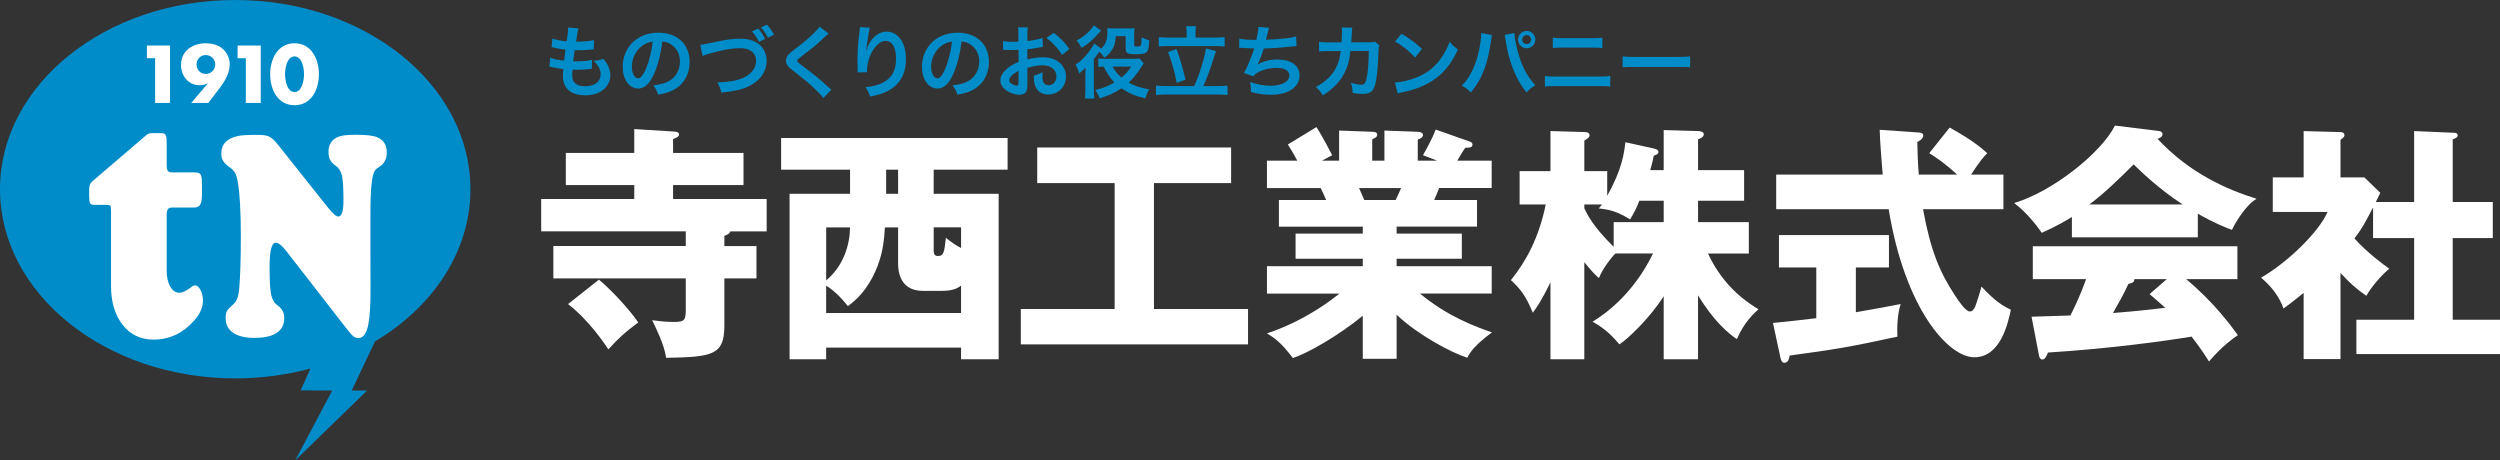 <?xml version="1.0" encoding="UTF-8"?>
<svg id="a" data-name="レイヤー_1" xmlns="http://www.w3.org/2000/svg" viewBox="0 0 1382.67 254.6">
  <rect x="0" y="0" width="1382.67" height="254.6" fill="#333333" stroke="none"/>
  <defs>
    <style>
      .b {
        fill: #008cc9;
      }

      .c {
        fill: #fff;
      }
    </style>
  </defs>
  <path class="b" d="M260.18,104.65C260.18,46.87,201.95,0,130.1,0S0,46.87,0,104.65s58.25,104.62,130.1,104.62c14.55,0,28.54-1.92,41.6-5.46l-5.42,12.1,17.45.07-20.43,38.63,39.72-38.63h-8.49l12.86-27.17c32.03-19.06,52.8-49.66,52.8-84.15Z"/>
  <g>
    <path class="c" d="M81.25,32.18v-6.99h12.79v31.73h-8.25v-24.75h-4.55Z"/>
    <path class="c" d="M105.79,56.93l9.05-10.69-.08-.08c-1.43.63-2.78.97-4.46.97-6.23,0-10.19-5.35-10.19-11.2,0-7.79,6.4-11.99,13.64-11.99,3.07,0,6.61.76,9.05,2.74,2.57,2.06,4.25,5.43,4.25,8.75,0,4.59-2.36,9.01-5.09,12.63l-6.78,8.88h-9.39ZM108.69,35.67c0,2.9,2.19,5.22,5.09,5.22s5.26-2.31,5.26-5.22-2.36-5.22-5.26-5.22-5.09,2.31-5.09,5.22Z"/>
    <path class="c" d="M131.42,32.18v-6.99h12.79v31.73h-8.25v-24.75h-4.55Z"/>
    <path class="c" d="M176.37,41.06c0,8.25-4,17.13-13.47,17.13s-13.47-8.88-13.47-17.13,4.04-17.13,13.47-17.13,13.47,8.88,13.47,17.13ZM157.64,41.02c0,3.07,1.01,9.89,5.26,9.89s5.26-6.82,5.26-9.89-1.01-9.81-5.26-9.81-5.26,6.73-5.26,9.81Z"/>
  </g>
  <path class="c" d="M153.76,80.06l27.69,34.83c2.59,3.25,4.47,4.87,5.62,4.87,1.93,0,2.89-2.96,2.89-8.87,0-6.71-.28-11.29-.83-13.74-.56-2.45-1.72-4.29-3.5-5.51-1.45-1.01-2.47-2.09-3.06-3.24-.59-1.14-.89-2.62-.89-4.43,0-4.47,2.13-7.35,6.39-8.63,1.74-.53,4.78-.8,9.12-.8,5.6,0,9.47.48,11.62,1.44,3.41,1.49,5.12,4.31,5.12,8.47,0,3.46-1.39,6.07-4.17,7.83-1.11.69-1.87,1.31-2.28,1.84-.41.53-.76,1.33-1.06,2.4-1,3.51-1.52,10.17-1.56,19.97v26.04c0,3.99.02,9.45.06,16.38.04,9.37-.35,16.14-1.17,20.29-1,5.17-2.82,7.75-5.45,7.75-1.15,0-2.14-.35-2.98-1.04-.83-.69-2.22-2.29-4.14-4.79l-32.97-42.42c-2.3-2.98-4.21-4.47-5.73-4.47-2.26,0-3.39,4.5-3.39,13.5,0,7.4.29,12.46.86,15.18.57,2.72,1.75,4.71,3.53,5.99,2.48,1.76,3.73,4.05,3.73,6.87,0,7.4-5.54,11.1-16.63,11.1-5,0-8.89-.95-11.65-2.84-2.76-1.89-4.14-4.57-4.14-8.03,0-1.81.26-3.17.78-4.07.52-.9,1.69-2.13,3.5-3.67,1.74-1.49,2.8-4.13,3.17-7.91.63-6.87.95-16.75.95-29.63,0-13.74-.56-23.75-1.67-30.03-.41-2.29-.93-3.99-1.56-5.11-.63-1.12-1.67-2.18-3.11-3.2-1.67-1.17-2.83-2.32-3.48-3.43-.65-1.12-.97-2.48-.97-4.07,0-5.11,3.06-8.33,9.17-9.67,2.08-.43,5.71-.64,10.9-.64,2.97,0,5.12.33,6.48,1,1.35.67,2.96,2.17,4.81,4.51Z"/>
  <path class="c" d="M92.18,119.1v30.53c0,3.61.65,6.56,1.97,8.85,1.3,2.28,2.96,3.44,5.01,3.44,1.72,0,4.01-1.09,6.83-3.26.66-.55,1.33-.81,1.99-.81,1.07,0,2.02.85,2.94,2.62.88,1.73,1.32,3.63,1.32,5.68,0,3.74-1.51,7.34-4.52,10.76-6.27,7.27-13.9,10.92-22.82,10.92-7.08,0-12.79-2.73-17.07-8.17-4.28-5.45-6.43-12.66-6.43-21.55v-41.7c0-1.4-.13-2.27-.37-2.6-.26-.31-.88-.5-1.9-.5h-6.83c-1.28,0-2.11-.29-2.47-.85-.34-.59-.52-1.92-.52-4.02v-3.99c.05-1.79.55-3.12,1.53-3.97l30.4-26.02c.75-.55,1.66-.81,2.8-.81h5.36c1.09,0,1.85.34,2.21,1.04.39.69.57,2.08.57,4.12v12.17c0,1.83.21,3,.65,3.55.42.52,1.29.82,2.67.82h12.27c1.64,0,2.7.42,3.2,1.21.49.82.72,2.55.72,5.19v5.33c0,2.87-.28,4.9-.91,6.01-.64,1.12-1.76,1.68-3.39,1.68h-12c-1.26,0-2.09.28-2.52.88-.45.63-.69,1.74-.69,3.45Z"/>
  <g>
    <path class="c" d="M403.92,127.96c-.28,1.1-1.1,1.65-3.3,2.48v5.64h17.76v17.9h-17.76v26.15c0,16.24-6.47,17.34-32.21,17.76-.96-7.16-5.78-16.79-7.71-20.79,3.17.41,7.02.96,12.11.96,6.47,0,6.47-1.38,6.47-8.4v-15.69h-73.23v-17.9h73.23v-8.12h-79.97v-17.89h51.48v-7.71h-37.85v-17.76h37.85v-13.21l22.02,1.38c1.65.14,2.75.41,2.75,1.65s-1.79,1.93-3.3,2.48v7.71h38.95v17.76h-38.95v7.71h51.76v17.89h-20.1ZM331.24,154.66c5.92,4.82,16.79,16.24,21.75,23.68-7.43,5.51-10.46,8.26-16.52,14.87-2.34-3.44-10.6-15.97-22.3-25.05l17.07-13.49Z"/>
    <path class="c" d="M516.39,107.17h35.93v91.54h-20.79v-6.47h-74.61v6.47h-20.23v-91.54h33.45v-13.35h-38.13v-17.48h125.26v17.48h-40.88v13.35ZM531.53,173.11v-15.14c-1.79,1.38-4.4,2.89-10.6,2.89h-10.6c-12.53,0-13.63-10.74-13.63-15.14v-19.96h-7.3c-.41,6.06-.83,12.94-3.99,21.2-3.3,8.81-8.95,17.21-16.52,22.3-2.75-3.44-6.33-7.71-11.98-11.29v15.14h74.61ZM456.93,155.07c9.64-7.98,13.08-19.68,13.21-29.32h-13.21v29.32ZM496.71,93.82h-6.61v13.35h6.61v-13.35ZM516.39,138.69c0,2.06.69,2.89,2.48,2.89,3.03,0,3.44-2.2,4.27-10.05,3.17,2.48,5.37,4.13,8.4,5.64v-11.43h-15.14v12.94Z"/>
    <path class="c" d="M638.22,170.91h52.03v19.55h-125.67v-19.55h51.89v-69.65h-42.81v-19.68h107.23v19.68h-42.67v69.65Z"/>
    <path class="c" d="M772.43,198.43h-18.72v-23.81c-13.35,11.01-30.83,20.92-38.68,23.4-6.74-8.95-10.46-11.29-14.32-13.63,21.89-7.3,36.61-19.27,40.06-22.02h-40.06v-15.14h53v-4.13h-37.17v-13.9h37.17v-3.85h-46.39v-14.73h26.15c-.69-1.65-2.75-6.06-3.03-6.61h-29.73v-15.14h16.79c-2.2-4.13-3.3-5.92-5.23-8.95l15.83-9.64c3.3,5.23,7.3,12.8,8.67,15.55l-5.64,3.03h9.5v-16.66l18.31.69c1.38,0,2.75.28,2.75,1.51,0,1.38-.96,1.79-2.75,2.62v11.84h6.74v-16.66l18.44.69c.55,0,2.89.14,2.89,1.79,0,1.38-1.93,2.2-2.89,2.48v11.7h10.74l-7.85-3.03c1.51-2.75,5.09-8.81,7.02-14.18l19.13,6.74c.69.28,1.24.83,1.24,1.51,0,1.93-2.2,1.79-3.99,1.79-1.24,1.79-1.65,2.34-4.41,7.16h19v15.14h-29.04c-1.1,2.75-2.2,5.51-2.75,6.61h23.68v14.73h-44.46v3.85h36.06v13.9h-36.06v4.13h52.58v15.14h-39.64c15.42,12.94,31.8,18.72,39.78,21.47-9.91,7.43-11.97,10.87-13.63,14.04-9.08-2.89-27.53-12.8-39.09-23.81v24.36ZM751.65,104.01c.96,2.2,1.38,3.17,2.89,6.61h17.34c.96-2.06,1.51-3.03,3.03-6.61h-23.26Z"/>
    <path class="c" d="M939.14,198.71h-19v-34.83c-7.71,11.98-19.41,23.26-24.5,26.57-5.64-6.74-9.91-9.77-14.87-12.53,7.85-4.68,22.99-16.11,33.45-37.72h-20.79c-1.93,1.79-7.43,8.81-9.08,13.63-2.07-1.79-3.85-3.58-8.12-8.81v53.68h-18.72v-42.53c-4.82,9.91-7.71,14.04-9.77,16.79-3.85-9.36-6.88-13.22-12.11-18.03,8.26-10.19,15.42-23.13,19.27-41.85h-14.45v-18.44h17.07v-22.16l18.72.55c.69,0,2.89,0,2.89,1.79,0,.83-.55,1.65-2.89,2.89v16.93h12.66v13.63c8.4-14.87,9.36-23.95,10.05-29.59l15.69,3.44c1.93.41,2.62,1.1,2.62,1.93,0,.96-.69,1.38-2.62,2.06-.41,2.2-.55,3.03-1.93,7.98h7.43v-22.16l19,.55c1.93,0,3.17.69,3.17,1.79,0,1.24-1.51,2.34-3.17,2.75v17.07h25.47v16.93h-25.47v11.84h28.08v17.34h-22.58c8.81,19.13,22.71,27.67,27.94,30.83-2.2,2.06-7.57,6.47-11.98,16.52-8.95-5.92-16.66-16.24-21.47-24.23v35.38ZM876.23,115.16c1.38,3.03,4.68,10.05,16.24,21.34v-13.63h27.67v-11.84h-13.49c-1.79,4.68-2.61,6.06-5.09,10.32-7.57-4.68-11.84-5.51-17.34-6.06.55-.55,1.1-1.38,1.79-2.2h-9.77v2.07Z"/>
    <path class="c" d="M1026.41,172.69c10.46-1.79,18.58-3.3,24.78-4.54-1.79,5.37-2.06,13.21-1.79,18.03-26.57,5.78-34.28,7.02-59.6,10.46-.27,1.51-.69,3.99-2.89,3.99-1.1,0-1.79-.83-2.2-2.75l-4.13-19.27c7.02-.69,14.87-1.51,23.95-2.62v-28.08h-20.65v-17.9h60.84v17.9h-18.31v24.78ZM1078.31,70.56c12.53,6.88,17.89,11.56,20.78,14.18-1.51,1.51-3.72,3.72-8.95,11.84h17.89v19.13h-44.46c4.27,23.26,9.22,34.83,17.89,48.04,2.06,3.17,5.78,8.53,7.98,8.53,2.06,0,3.03-2.62,3.72-4.82.83-2.48,1.79-5.37,2.75-8.95,7.57,8.12,11.42,10.46,16.24,12.8-1.65,7.71-5.78,26.29-20.23,26.29s-38.4-26.98-47.35-81.9h-62.22v-19.13h58.91c-.55-7.02-1.51-17.76-1.65-24.78l21.75,1.51c.83,0,2.34.41,2.34,1.65,0,1.79-2.2,3.03-3.3,3.58.14,5.78.28,12.25.83,18.03h21.2c-7.16-6.61-12.11-9.77-15.42-11.84l11.29-14.18Z"/>
    <path class="c" d="M1215.55,131.26h-69.65v-11.29c-2.75,1.79-8.12,4.96-16.66,8.81-1.65-2.34-7.43-10.6-15.28-16.52,20.92-6.06,48.18-27.67,55.75-42.81l24.5,3.03c.83.14,1.79.55,1.79,1.79,0,1.51-1.79,2.2-2.75,2.48,17.48,18.86,38.27,28.08,54.78,33.17-7.3,4.4-13.35,16.52-13.63,17.21-3.03-1.1-10.05-3.85-18.86-8.95v13.08ZM1123.6,175.17c3.99-.14,9.36-.27,21.47-.69,5.09-10.05,7.43-16.66,8.67-20.1h-29.46v-18.17h113.15v18.17h-28.36c15.28,12.66,24.91,25.88,28.63,30.97-8.53,5.78-14.18,12.53-15.97,14.59-1.79-2.89-4.82-7.57-9.64-13.77-15.83,2.62-46.39,6.74-79.42,8.81-1.1,2.48-1.65,3.85-3.17,3.85-1.1,0-1.65-1.24-1.79-2.2l-4.13-21.47ZM1207.16,113.09c-13.49-8.81-23.4-18.58-27.12-22.16-7.98,7.98-16.52,16.24-24.5,22.16h51.62ZM1198.35,154.39h-17.9c0,1.24-.41,2.06-3.3,2.62-2.48,5.51-5.51,10.74-8.53,16.11,13.9-1.1,22.16-2.06,28.91-2.89-3.85-3.44-6.06-5.37-8.67-7.57l9.5-8.26Z"/>
    <path class="c" d="M1335.18,111.72v-39.23l22.44.96c.69,0,1.65.41,1.65,1.38,0,1.24-1.38,1.79-2.75,2.2v34.69h22.16v19.96h-22.16v45.15h26.15v19h-79.42v-19h31.93v-45.15h-22.71v-16.93c-4.41,8.26-5.78,11.29-10.32,17.07,7.02,7.98,16.38,14.73,19.27,16.79-4.96,4.13-10.46,10.87-12.66,15-5.78-3.99-9.22-7.16-14.32-12.66v47.63h-20.37v-36.61c-5.78,4.68-7.85,6.33-11.15,8.67-2.48-7.02-7.02-12.53-12.39-17.07,14.59-8.4,31.94-25.19,36.75-36.34h-30.28v-19.13h17.07v-25.6l20.37.55c.83,0,2.2.28,2.2,1.79,0,.69-.55,1.38-2.2,2.48v20.78h13.21l8.81,8.53c-.41.83-2.2,4.4-2.48,5.09h21.2Z"/>
  </g>
  <g>
    <path class="b" d="M304.32,31.92c2,.78,3.22,1.04,7.67,1.66.17-1.57.57-4.49.78-6.1-2.57-.35-3.27-.44-6.23-1.09-.61-.13-.83-.17-1.48-.3l.44-4.79c1.83.7,4.92,1.31,7.88,1.57.61-3.66.87-5.92.87-7.23,0-.13,0-.22-.04-.44l5.79.52c-.48,1.35-.61,2-1.39,7.36,4.92-.09,7.45-.3,9.93-.91l-.17,5.1c-.57.04-.78.09-1.74.17-3.14.26-4.53.35-6.1.35-.44,0-.83,0-2.7-.04-.44,3.18-.57,4.05-.83,6.14,1.31.04,1.66.04,2.13.04,3.09,0,6.23-.3,8.32-.87l-.13,5.01c-.44,0-.57,0-1.31.13-1.92.22-4.49.39-6.53.39-.7,0-1.09,0-2.79-.09-.13,1.18-.22,2.31-.22,3.09,0,2.13.48,3.48,1.61,4.49,1.26,1.09,3.01,1.61,5.4,1.61,5.53,0,8.71-2.44,8.71-6.71,0-2.53-1.31-4.97-3.92-7.36,2.44-.17,3.35-.35,5.4-1.09,1.09,1.26,1.57,1.92,2.05,2.74,1.13,1.92,1.87,4.4,1.87,6.4,0,3.09-1.52,6.1-4.18,8.15-2.48,1.92-5.75,2.88-9.84,2.88-7.93,0-12.24-3.79-12.24-10.8,0-1.13.04-2.22.22-3.7-2.61-.35-4.31-.61-6.06-1-.91-.22-1.05-.22-1.66-.26l.48-5.01Z"/>
    <path class="b" d="M361.77,40.76c-2.48,5.62-5.27,8.19-8.84,8.19-4.97,0-8.54-5.05-8.54-12.07,0-4.79,1.7-9.28,4.79-12.68,3.66-4.01,8.8-6.1,14.98-6.1,10.45,0,17.25,6.36,17.25,16.16,0,7.54-3.92,13.55-10.58,16.25-2.09.87-3.79,1.31-6.84,1.83-.74-2.31-1.26-3.27-2.66-5.1,4.01-.52,6.62-1.22,8.67-2.4,3.79-2.09,6.06-6.23,6.06-10.89,0-4.18-1.87-7.58-5.36-9.67-1.35-.78-2.48-1.13-4.4-1.31-.83,6.84-2.35,12.85-4.53,17.77ZM355.37,25.17c-3.66,2.61-5.92,7.1-5.92,11.76,0,3.57,1.52,6.4,3.44,6.4,1.44,0,2.92-1.83,4.49-5.58,1.66-3.92,3.09-9.8,3.62-14.72-2.27.26-3.83.87-5.62,2.13Z"/>
    <path class="b" d="M387.3,24.77c1.48-.13,2.18-.26,5.1-.87,9.93-2.13,12.28-2.48,17.34-2.48,8.62,0,14.24,4.84,14.24,12.24,0,5.92-3.48,10.93-9.67,13.94-3.96,1.96-7.36,2.74-15.33,3.62-.57-2.35-.96-3.27-2.22-5.62,6.97-.3,10.63-.96,14.33-2.57,3.14-1.39,5.71-3.88,6.58-6.45.31-.87.48-1.96.48-3.09,0-2.4-1.22-4.49-3.31-5.66-1.39-.78-3.22-1.18-5.62-1.18-4.53,0-10.15,1-17.16,3.09-2.22.65-2.57.74-3.48,1.22l-1.26-6.19ZM419.36,15.8c1.57,1.83,2.57,3.27,3.83,5.75l-3.4,1.57c-1.18-2.27-2.48-4.18-3.92-5.75l3.48-1.57ZM424.72,20.81c-1.31-2.44-2.35-3.96-3.83-5.66l3.27-1.52c1.48,1.57,2.74,3.31,3.92,5.53l-3.35,1.66Z"/>
    <path class="b" d="M458.3,18.59c-.74.52-1.57,1.26-5.36,4.79-2.22,2.05-5.27,4.49-10.37,8.36-1.35,1-1.66,1.35-1.66,1.83,0,.65.09.74,3.92,3.62,6.8,5.14,8.06,6.23,13.72,11.37.44.44.7.65,1.26,1.09l-4.49,4.53c-1.13-1.57-2.7-3.22-5.66-5.97-3.09-2.88-4.53-4.05-11.24-9.28-2.88-2.22-3.66-3.4-3.66-5.4,0-1.31.48-2.48,1.44-3.53.57-.61.61-.65,3.83-3.14,4.7-3.57,7.14-5.66,10.06-8.49,1.96-1.96,2.44-2.53,3.18-3.62l5.01,3.83Z"/>
    <path class="b" d="M481.17,15.32c-.52,1.48-.74,2.61-1.57,8.41-.3,1.83-.48,3.31-.57,4.36h.13q.09-.26.26-.96c.44-1.52,1.57-3.66,2.74-5.18,2.4-2.96,5.1-4.44,8.28-4.44,2.96,0,5.58,1.39,7.45,3.92,2.18,2.92,3.14,6.45,3.14,11.59,0,8.41-3.92,14.68-11.24,17.9-2.22,1-5.27,1.87-8.54,2.44-.87-2.48-1.35-3.44-2.57-5.14,4.36-.48,6.88-1.13,9.54-2.48,5.05-2.57,7.36-6.71,7.36-13.33,0-6.27-2.09-9.76-5.84-9.76-1.66,0-3.18.74-4.7,2.31-3.4,3.53-5.49,8.89-5.49,14.07v.91l-5.23.09c.04-.26.04-.48.04-.57v-.83c-.04-1.26-.13-4.49-.13-5.36,0-3.53.26-8.36.61-11.37l.65-5.4c.09-.74.13-.92.13-1.48l5.53.3Z"/>
    <path class="b" d="M527.29,40.76c-2.48,5.62-5.27,8.19-8.84,8.19-4.97,0-8.54-5.05-8.54-12.07,0-4.79,1.7-9.28,4.79-12.68,3.66-4.01,8.8-6.1,14.98-6.1,10.45,0,17.25,6.36,17.25,16.16,0,7.54-3.92,13.55-10.58,16.25-2.09.87-3.79,1.31-6.84,1.83-.74-2.31-1.26-3.27-2.66-5.1,4.01-.52,6.62-1.22,8.67-2.4,3.79-2.09,6.06-6.23,6.06-10.89,0-4.18-1.87-7.58-5.36-9.67-1.35-.78-2.48-1.13-4.4-1.31-.83,6.84-2.35,12.85-4.53,17.77ZM520.89,25.17c-3.66,2.61-5.92,7.1-5.92,11.76,0,3.57,1.52,6.4,3.44,6.4,1.44,0,2.92-1.83,4.49-5.58,1.66-3.92,3.09-9.8,3.62-14.72-2.27.26-3.83.87-5.62,2.13Z"/>
    <path class="b" d="M568.24,46.16c0,1.79-.09,2.83-.35,3.7-.39,1.52-1.96,2.53-4.01,2.53-2.74,0-6.06-1.22-8.23-3.09-1.57-1.35-2.4-3.05-2.4-4.92,0-2.05,1.35-4.36,3.75-6.45,1.57-1.35,3.48-2.48,6.36-3.7l-.04-6.71q-.35,0-1.79.09c-.65.04-1.26.04-2.35.04-.65,0-1.87-.04-2.4-.04-.57-.04-.96-.04-1.09-.04-.17,0-.52,0-.91.04l-.04-4.88c1.22.26,2.96.39,5.27.39.44,0,.91,0,1.52-.04,1.05-.04,1.26-.04,1.74-.04v-2.88c0-2.48-.04-3.62-.26-5.01h5.45c-.22,1.39-.26,2.31-.26,4.75v2.79c3.27-.39,6.19-.96,8.41-1.66l.17,4.88c-.78.13-1.61.26-4.62.78-1.44.26-2.31.39-3.96.57v5.66c2.96-.87,5.71-1.22,8.89-1.22,7.27,0,12.46,4.44,12.46,10.63,0,5.66-4.23,9.93-9.89,9.93-3.53,0-6.01-1.7-7.14-4.84-.57-1.48-.74-2.92-.74-5.58,2.22-.61,2.96-.91,4.84-1.92-.09.83-.09,1.22-.09,1.92,0,1.83.17,3.01.61,3.83.48.91,1.52,1.48,2.74,1.48,2.57,0,4.4-2.05,4.4-4.84,0-3.75-3.05-6.19-7.71-6.19-2.61,0-5.27.48-8.36,1.44l.04,8.58ZM563.32,39.15c-3.27,1.74-5.18,3.66-5.18,5.23,0,.74.44,1.39,1.44,2,.87.61,1.96.96,2.79.96.74,0,.96-.39.96-1.83v-6.36ZM587.45,30.35c-2.18-3.44-5.36-6.88-8.71-9.41l4.09-2.74c3.79,2.92,6.32,5.53,8.62,8.93l-4.01,3.22Z"/>
    <path class="b" d="M617.11,19.98c-.26,3.7-.83,5.71-2.31,7.93-.96,1.48-1.92,2.44-4.01,4.01-.92-1.44-1.57-2.18-2.83-3.27-.83,1.22-1.48,2.09-1.96,2.7-.7.87-.74.87-1.04,1.39v16.25c0,2.18.09,3.88.3,5.49h-5.23c.17-1.26.26-3.18.26-5.49v-9.28c0-.13,0-.61.04-1.22v-1.13c-.78,1-2,2.13-3.48,3.27-.48-1.96-1.05-3.31-2.05-4.79,3.22-2.18,5.49-4.53,8.49-8.62,1.05-1.44,1.44-2.13,1.92-3.18l3.79,2.83c2.57-2.4,3.48-4.79,3.48-9.32,0-.74-.04-1.18-.13-1.96,1.09.09,1.79.13,3.4.13h8.45c1.66,0,2.22-.04,3.22-.13-.09.87-.13,1.48-.13,3.09v6.19c0,.7.3.87,1.61.87,2.31,0,2.35-.17,2.48-5.1,2.05,1,2.79,1.31,4.27,1.61-.26,3.53-.52,5.14-1.09,6.06-.7,1.18-2.44,1.66-6.1,1.66-4.92,0-5.88-.52-5.88-3.14v-6.84h-5.49ZM608.97,16.89q-.39.44-1.18,1.31c-3.44,3.92-5.71,5.88-9.67,8.32-.96-1.96-1.48-2.83-2.7-4.05,3.18-1.74,5.44-3.48,7.88-6.19,1-1.13,1.35-1.52,1.7-2.22l3.96,2.83ZM632.57,35.05q-.65.87-2.05,3.05c-1.83,2.83-4.05,5.53-6.27,7.58,3.22,1.79,6.58,2.92,11.28,3.75-1.09,1.92-1.31,2.48-2.05,5.01-5.66-1.35-9.02-2.79-13.24-5.62-3.62,2.48-6.88,3.96-12.11,5.58-.52-1.79-1.04-2.79-2.35-4.62,4.53-1.13,7.27-2.22,10.54-4.18-2.13-2.18-3.79-4.62-5.88-8.76-1.61.04-2.09.04-3.01.17v-4.7c1,.17,2,.22,3.57.22h16.12c1.57,0,2.44-.04,3.05-.22l2.4,2.74ZM615.28,36.84c1.87,3.01,2.96,4.31,4.97,6.01,2.13-1.74,3.4-3.14,5.44-6.01h-10.41Z"/>
    <path class="b" d="M660.45,47.6c2.66-5.53,6.01-16.33,6.53-20.87l5.62,1.61c-.48.91-.52,1.18-1.48,4.18-1.57,5.23-3.88,11.37-5.58,15.07h7.84c2.22,0,4.05-.09,5.53-.26v5.23c-1.52-.22-3.22-.3-5.53-.3h-28.4c-2.31,0-4.23.09-5.66.3v-5.23c1.52.17,3.31.26,5.66.26h15.46ZM656.31,17.89c0-1.26-.09-2.18-.31-3.4h5.49c-.22,1.04-.3,2.13-.3,3.35v2.96h10.5c2.35,0,4.27-.09,5.62-.3v5.23c-1.44-.17-3.35-.26-5.62-.26h-25.31c-2.18,0-4.09.09-5.49.26v-5.23c1.31.22,3.14.3,5.49.3h9.93v-2.92ZM650.69,27.13c1.92,5.23,2.96,8.71,4.97,16.95l-4.88,1.74c-1.13-6.19-2.7-11.85-4.79-17.03l4.7-1.66Z"/>
    <path class="b" d="M685.41,21.33c2,.52,4.92.74,9.41.74.83-3.48,1.13-5.31,1.22-7.19l5.84.48q-.26.78-.7,2.53-.78,3.27-1.05,4.09c3.31-.09,8.23-.44,11.11-.78,3.22-.39,4.05-.57,5.58-1l.26,5.27c-1,.04-1.39.09-2.53.22-6.32.7-10.15,1-15.59,1.13-.92,3.09-2.57,7.27-3.44,8.84v.09c2.92-1.87,6.71-2.83,10.98-2.83,7.67,0,12.24,3.31,12.24,8.84,0,6.45-6.23,10.63-15.77,10.63-3.88,0-7.71-.52-11.11-1.52,0-2.48-.04-3.35-.44-5.53,3.92,1.39,7.58,2.09,11.24,2.09,6.32,0,10.41-2.22,10.41-5.71,0-2.7-2.61-4.18-7.32-4.18-3.22,0-6.58.78-9.36,2.13-1.61.78-2.4,1.44-3.18,2.53l-5.27-1.83c.65-1.05,1.39-2.4,2.05-3.92,1.44-3.31,3.05-7.54,3.66-9.67-2.31-.04-4.27-.13-6.58-.3-.61-.04-1.04-.04-1.39-.04h-.35l.09-5.1Z"/>
    <path class="b" d="M762.9,25.17c-.35.78-.44,1.39-.48,2.92-.13,4.92-.61,11.63-1.04,14.51-1.13,7.54-2.66,9.32-7.88,9.32-1.65,0-3.14-.13-5.4-.48-.09-2.74-.22-3.57-1-5.58,2.57.7,4.31,1,5.75,1,1.87,0,2.53-.96,3.22-4.75.52-3.01.96-8.93.96-13.94l-10.15.04c-.61,5.44-1.52,8.71-3.48,12.46-2.4,4.62-6.27,8.58-11.76,12.07-1.48-2.31-2.09-3.01-3.92-4.62,5.44-2.88,9.02-6.32,11.33-10.98,1.18-2.4,1.83-4.53,2.22-7.58.09-.61.17-1.05.22-1.35l-7.23.04c-2.66,0-3.27.04-4.7.22l-.04-5.36c1.48.26,2.66.35,4.84.35l7.62-.04c.13-1.66.22-4.18.22-5.44v-1.09c0-.57,0-.92-.13-1.7l5.84.13c-.09.57-.13.74-.17,1.35,0,.26-.04.52-.04.83q-.09.91-.17,3.18c-.04.96-.04,1.35-.17,2.74l9.67-.04c1.96,0,2.35-.04,3.44-.39l2.48,2.18Z"/>
    <path class="b" d="M771.48,45.68c3.75-.22,8.93-1.48,12.89-3.22,5.44-2.35,9.5-5.71,12.94-10.67,1.92-2.79,3.14-5.18,4.44-8.71,1.7,2.05,2.4,2.7,4.62,4.27-3.7,7.97-7.84,13.11-13.81,17.08-4.44,2.96-9.84,5.1-16.6,6.53-1.74.35-1.87.39-2.88.74l-1.61-6.01ZM775.18,18.63c5.18,3.22,7.88,5.23,11.24,8.41l-3.75,4.75c-3.48-3.7-7.06-6.58-11.11-8.84l3.62-4.31Z"/>
    <path class="b" d="M825.19,19.37c-.17.52-.26,1-.57,3.35-.87,5.92-1.96,10.76-3.44,14.9-1.96,5.36-4.18,9.28-7.71,13.46-2.09-2-2.79-2.53-4.97-3.75,2.61-2.61,4.4-5.27,6.23-9.28,1.87-4.05,3.4-9.45,4.09-14.94.26-1.79.39-3.27.39-4.23v-.61l5.97,1.09ZM837.56,18.28c.13,2.44.83,6.19,1.83,10.02,2.09,7.97,4.97,13.55,9.71,18.82-2.31,1.48-3.05,2.09-4.79,4.01-3.09-3.75-5.36-7.67-7.41-12.81-1.87-4.57-3.4-10.41-4.14-15.86-.26-1.66-.39-2.48-.61-3.14l5.4-1.05ZM849.15,21.9c0,2.66-2.13,4.79-4.79,4.79s-4.79-2.18-4.79-4.79,2.13-4.79,4.79-4.79,4.79,2.13,4.79,4.79ZM841.87,21.9c0,1.35,1.13,2.48,2.48,2.48s2.48-1.13,2.48-2.48-1.09-2.48-2.48-2.48-2.48,1.13-2.48,2.48Z"/>
    <path class="b" d="M854.42,42.02c1.65.26,2.61.31,5.58.31h25c2.96,0,3.92-.04,5.58-.31v5.84c-1.52-.17-2.66-.22-5.49-.22h-25.18c-2.83,0-3.96.04-5.49.22v-5.84ZM858.82,20.81c1.57.26,2.57.3,5.14.3h17.12c2.57,0,3.57-.04,5.14-.3v5.75c-1.44-.17-2.48-.22-5.1-.22h-17.21c-2.61,0-3.66.04-5.1.22v-5.75Z"/>
    <path class="b" d="M897.41,31.18c1.92.26,2.74.3,7.06.3h23.22c4.31,0,5.14-.04,7.06-.3v6.05c-1.74-.22-2.22-.22-7.1-.22h-23.13c-4.88,0-5.36,0-7.1.22v-6.05Z"/>
  </g>
</svg>